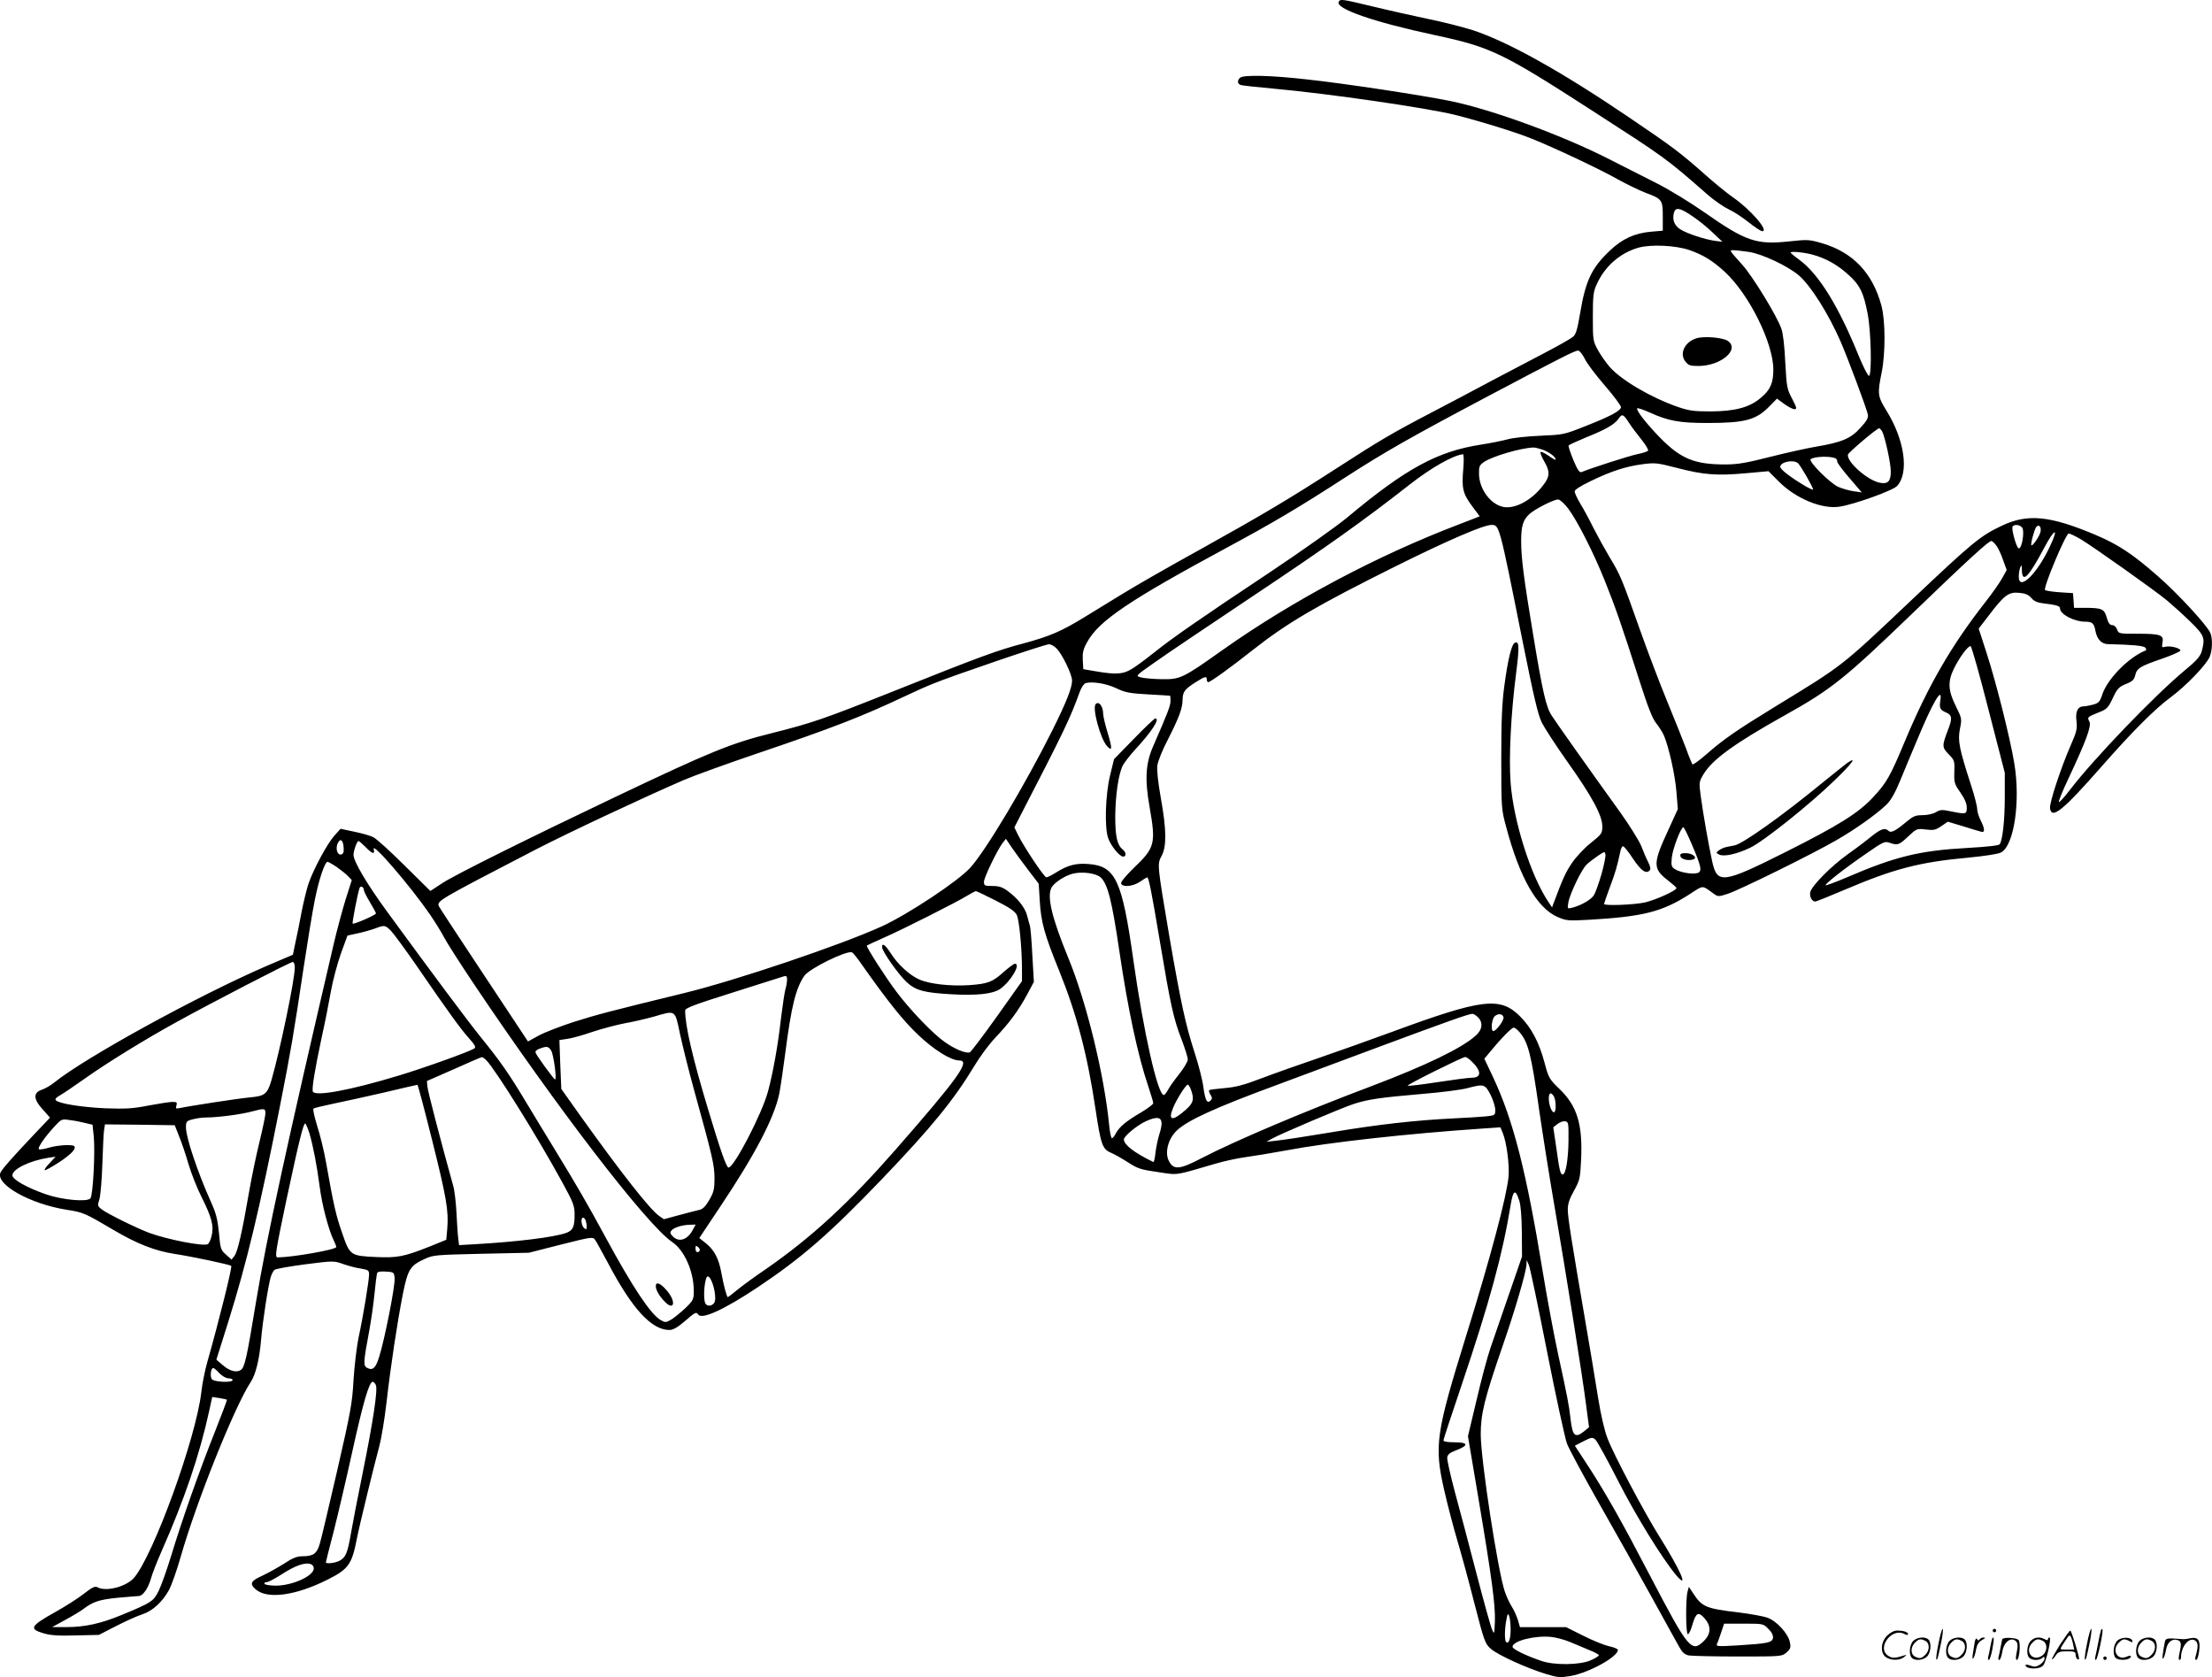 <svg version="1.0" xmlns="http://www.w3.org/2000/svg"
  viewBox="0 0 1280.626 970.741"
 preserveAspectRatio="xMidYMid meet">
<g transform="translate(-0.336,970.841) scale(0.1,-0.1)"
fill="#000000" stroke="none">
<path d="M7754 9699 c-24 -40 201 -118 557 -194 322 -69 388 -100 904 -433
431 -278 431 -277 674 -490 40 -35 96 -73 124 -86 29 -13 80 -47 115 -75 35
-28 70 -51 78 -51 41 0 -69 127 -171 197 -33 23 -107 83 -165 135 -138 122
-184 157 -440 330 -393 266 -697 435 -901 502 -57 18 -174 48 -259 65 -85 18
-229 50 -319 72 -180 43 -187 44 -197 28z M7182 9258 c-17 -17 -15 -36 6 -42
9 -3 96 -12 192 -21 319 -29 882 -111 1045 -151 147 -37 355 -101 448 -139
130 -52 399 -179 499 -236 51 -28 121 -62 157 -76 97 -36 101 -41 101 -138 l0
-82 -70 -6 c-92 -8 -165 -41 -236 -109 -106 -100 -141 -173 -173 -365 -16 -94
-24 -121 -42 -135 -12 -10 -87 -53 -168 -95 -80 -42 -216 -113 -301 -158 -85
-46 -243 -129 -350 -185 -228 -119 -302 -163 -545 -320 -274 -177 -430 -270
-786 -468 -180 -99 -384 -216 -455 -260 -71 -43 -172 -105 -224 -137 -130 -80
-200 -110 -348 -150 -152 -40 -251 -76 -759 -279 -405 -161 -466 -182 -700
-241 -237 -59 -351 -105 -908 -370 -506 -241 -925 -449 -1000 -498 l-70 -46
-150 148 c-82 82 -163 155 -180 163 -16 9 -66 23 -110 32 l-80 17 -37 -41
c-40 -45 -119 -191 -148 -275 -10 -29 -28 -102 -40 -162 -11 -59 -27 -140 -36
-179 l-15 -72 -157 -67 c-396 -172 -1044 -527 -1225 -673 -21 -17 -54 -36 -73
-42 -50 -17 -47 -56 8 -115 l41 -46 -79 -83 c-136 -143 -198 -214 -208 -235
-30 -68 170 -181 382 -215 98 -15 106 -19 274 -118 134 -79 239 -120 348 -137
105 -16 323 -62 332 -70 7 -6 -72 -323 -138 -555 -14 -49 -30 -128 -35 -175
-30 -265 -278 -948 -391 -1077 -45 -50 -159 -80 -209 -54 -16 9 -30 2 -83 -39
-35 -27 -106 -72 -158 -101 -150 -84 -159 -100 -72 -126 42 -12 87 -15 188
-12 l132 3 99 51 c55 28 123 59 152 68 61 20 117 72 156 143 14 27 45 114 67
192 92 321 311 867 405 1010 29 43 51 135 60 246 8 99 42 319 56 362 5 17 15
36 22 41 7 6 86 20 177 32 165 21 165 21 222 1 32 -11 78 -23 103 -26 40 -7
45 -10 45 -34 0 -35 -34 -242 -61 -366 -11 -55 -24 -165 -29 -245 -7 -131 -16
-182 -94 -522 -48 -207 -93 -400 -102 -428 -17 -56 -37 -70 -103 -70 -28 0
-56 -11 -102 -42 -35 -22 -92 -54 -126 -70 -67 -30 -76 -46 -42 -77 66 -62
232 -40 419 54 122 61 141 89 170 240 13 68 99 421 130 535 11 41 30 154 41
250 25 219 63 467 95 630 29 142 42 163 128 202 48 22 66 23 326 29 l275 6
185 47 c175 44 185 46 198 29 7 -10 40 -70 74 -133 141 -268 253 -390 357
-390 21 0 46 14 88 50 61 53 68 56 78 40 20 -32 148 26 345 157 256 171 419
313 721 628 286 299 413 454 535 656 31 52 84 123 118 159 82 86 135 158 185
250 l40 75 -9 155 c-4 85 -11 162 -14 170 -3 8 -10 34 -16 58 -12 47 -55 101
-114 144 -30 22 -50 28 -88 28 -44 0 -48 2 -48 24 0 25 77 184 108 225 l19 24
33 -49 c19 -27 61 -86 95 -130 l62 -81 6 -99 c7 -121 27 -195 111 -401 104
-257 165 -490 212 -806 31 -206 40 -231 91 -252 21 -9 65 -34 99 -56 54 -35
73 -41 171 -55 121 -18 91 -22 335 49 47 14 124 31 170 37 45 6 154 24 241 40
249 47 707 97 1134 126 l103 7 14 -34 c22 -54 39 -184 33 -252 -12 -119 -105
-470 -249 -932 -171 -552 -182 -625 -124 -880 20 -88 55 -221 77 -295 22 -74
67 -238 99 -365 57 -220 61 -231 95 -261 41 -36 213 -114 321 -146 66 -20 81
-21 140 -11 107 19 274 111 274 151 0 6 -22 15 -50 21 -27 6 -95 33 -150 61
l-100 50 -133 0 -134 0 -12 42 c-7 22 -23 58 -36 78 -13 20 -30 58 -39 84 -41
119 -139 760 -140 911 0 119 21 206 126 510 73 210 137 430 139 474 l1 26 13
-30 c7 -16 54 -241 105 -500 51 -259 103 -498 115 -532 13 -34 98 -191 188
-350 90 -158 226 -400 302 -538 76 -137 148 -269 161 -291 17 -31 31 -43 55
-48 17 -3 145 -6 285 -6 250 0 253 0 280 23 23 20 26 28 20 59 -9 49 -76 123
-129 142 -23 9 -98 22 -167 31 -188 22 -212 32 -261 106 l-28 42 -8 -29 c-11
-43 -10 -244 2 -245 6 0 17 22 25 50 22 75 35 83 71 43 40 -45 39 -90 -2 -131
-72 -72 -90 -50 -314 379 -161 309 -254 473 -351 623 l-83 127 50 26 c48 24
52 24 69 9 10 -9 69 -116 131 -238 104 -204 255 -449 337 -547 77 -90 23 32
-98 225 -84 133 -263 471 -299 565 -19 48 -39 136 -56 240 -14 91 -48 293 -75
450 -78 454 -100 591 -100 638 0 32 10 62 36 108 33 60 36 71 41 176 10 208
-22 314 -126 414 -59 57 -62 63 -86 153 -32 118 -76 201 -141 266 -115 116
-219 103 -743 -90 -128 -47 -319 -115 -424 -151 -106 -36 -253 -88 -327 -116
-104 -40 -154 -53 -218 -58 -45 -4 -85 -9 -88 -12 -3 -4 0 -15 8 -27 10 -16
10 -23 0 -33 -20 -20 -31 1 -42 80 -5 40 -28 128 -50 196 -53 163 -80 289
-147 676 -70 415 -71 416 -44 465 29 55 28 151 -5 334 -16 91 -24 162 -20 189
3 24 30 91 61 150 64 126 85 181 85 231 1 45 12 60 75 100 55 35 65 37 65 16
0 -8 4 -15 9 -15 11 0 129 84 256 185 202 159 368 256 827 485 304 151 510
240 556 240 46 0 45 4 177 -656 69 -344 92 -441 115 -489 17 -33 84 -136 150
-229 140 -197 200 -308 200 -371 0 -40 -3 -45 -67 -96 -38 -30 -86 -82 -109
-116 -36 -53 -54 -93 -104 -227 l-11 -30 -20 30 c-102 150 -203 467 -220 692
-11 147 2 403 32 634 20 156 18 191 -10 174 -17 -11 -39 -102 -58 -246 -14
-103 -18 -204 -18 -425 0 -285 1 -292 28 -392 79 -297 179 -471 299 -523 49
-21 62 -22 173 -16 321 18 432 46 593 150 80 52 67 52 140 -1 22 -15 27 -15
76 1 65 20 491 230 631 311 108 62 228 147 287 203 27 25 51 66 82 141 24 58
67 162 96 230 93 225 151 323 137 235 -7 -45 -2 -55 36 -71 32 -15 34 -34 8
-100 -35 -92 -35 -100 4 -140 34 -35 35 -39 33 -102 -2 -62 0 -70 35 -120 25
-36 37 -64 37 -87 0 -39 -4 -40 -92 -22 -51 11 -62 10 -87 -5 -17 -10 -50 -17
-77 -17 -41 0 -54 -6 -93 -38 -63 -53 -90 -67 -104 -53 -20 20 -44 12 -99 -32
-29 -24 -91 -71 -138 -104 -95 -68 -206 -180 -216 -218 -6 -25 9 -55 29 -55 5
0 83 31 172 69 282 120 429 159 712 185 94 9 175 21 191 30 76 39 114 296 77
517 -24 146 -107 475 -161 640 l-45 139 60 78 c88 116 114 135 174 129 37 -3
54 -11 71 -30 16 -19 34 -27 76 -32 73 -9 90 -14 90 -29 0 -33 82 -76 144 -76
43 0 53 -9 61 -54 9 -48 36 -76 73 -76 136 -3 205 -9 215 -20 7 -8 8 -14 2
-17 -98 -39 -220 -164 -250 -253 -14 -43 -21 -51 -53 -60 -20 -5 -45 -10 -54
-10 -35 0 -50 -29 -43 -84 5 -45 2 -62 -33 -141 -56 -128 -124 -333 -120 -364
8 -68 73 -16 297 239 181 206 310 335 401 402 88 65 206 187 226 234 16 38 18
102 5 137 -16 42 -188 229 -304 330 -147 129 -230 184 -363 240 -263 111 -392
123 -540 53 -125 -59 -168 -94 -524 -431 -411 -389 -392 -374 -785 -614 -232
-142 -302 -191 -403 -279 -40 -35 -76 -61 -80 -58 -3 4 -21 46 -38 94 -18 48
-67 170 -109 272 -42 102 -112 286 -156 410 -106 300 -115 321 -175 420 -28
47 -70 123 -94 170 -23 47 -57 110 -76 141 -19 31 -34 64 -34 73 0 10 33 31
93 60 121 58 201 84 297 97 75 10 86 9 202 -21 154 -40 230 -46 397 -31 l133
12 61 -61 c98 -98 251 -161 352 -144 85 13 310 94 332 120 70 77 43 266 -61
434 -52 84 -54 98 -29 221 23 113 22 302 -1 388 -51 189 -164 308 -342 361
-76 22 -84 23 -194 11 -189 -20 -250 1 -490 169 -80 56 -201 130 -270 165 -69
35 -195 99 -280 142 -275 140 -678 287 -921 337 -174 35 -609 101 -831 125
-212 24 -368 27 -386 9z m2618 -800 c35 -23 88 -66 119 -96 l56 -53 -41 5
c-59 8 -163 42 -201 66 -35 21 -49 55 -39 95 9 36 34 32 106 -17z m-16 -197
c82 -29 135 -62 206 -127 140 -130 280 -412 280 -565 0 -77 -17 -117 -71 -162
-64 -56 -148 -79 -289 -80 -100 0 -125 3 -193 26 -155 54 -326 154 -394 231
-21 24 -52 68 -68 97 -29 53 -30 57 -30 194 0 124 3 146 23 189 47 104 136
181 242 211 73 20 215 13 294 -14z m346 -11 c77 -12 225 -82 288 -136 68 -58
172 -223 242 -384 41 -94 150 -386 157 -420 4 -20 -5 -37 -42 -77 -55 -62
-109 -85 -252 -109 -54 -9 -176 -36 -271 -60 -141 -36 -190 -44 -262 -44 -176
0 -256 33 -375 154 -81 83 -142 162 -133 171 3 3 36 -8 74 -25 105 -48 172
-60 330 -60 220 0 284 17 362 97 l43 44 41 -30 c23 -17 50 -31 60 -31 16 0 14
7 -13 60 -30 56 -32 68 -40 212 -4 92 -13 170 -23 195 -26 74 -164 299 -224
367 -81 90 -78 86 -51 86 13 0 53 -5 89 -10z m365 -15 c78 -21 147 -59 213
-120 64 -58 85 -102 108 -223 20 -102 25 -353 8 -359 -6 -2 -32 49 -59 114
-118 291 -232 475 -345 558 -28 20 -50 39 -50 41 0 9 70 3 125 -11z m-1317
-603 c12 -26 65 -96 117 -156 53 -61 94 -117 93 -125 -4 -22 -63 -53 -208
-110 -123 -49 -127 -49 -260 -55 -74 -3 -160 -12 -190 -21 -30 -8 -98 -22
-151 -30 -254 -39 -436 -138 -776 -422 -61 -51 -266 -196 -455 -322 -390 -259
-564 -380 -658 -456 -36 -29 -89 -69 -119 -89 -60 -41 -99 -45 -226 -23 l-70
12 -3 53 c-2 42 2 62 25 103 67 123 240 240 803 544 273 147 425 237 695 412
223 144 376 231 810 461 448 237 516 271 535 271 8 0 25 -21 38 -47z m257
-372 c13 -21 45 -63 70 -94 25 -31 43 -61 40 -66 -3 -5 -30 -14 -60 -20 -46
-9 -270 -81 -325 -104 -12 -5 -23 11 -48 70 -17 42 -30 80 -27 84 3 4 47 24
97 45 116 46 170 77 192 110 20 30 28 27 61 -25z m1465 -49 c17 -33 50 -184
50 -232 0 -57 -17 -74 -63 -65 -71 13 -194 122 -185 163 3 13 166 151 180 152
4 1 12 -8 18 -18z m-1967 -105 c39 -14 77 -42 77 -58 0 -4 -19 6 -42 23 -24
16 -44 26 -46 20 -2 -6 8 -30 22 -54 34 -58 33 -87 -7 -138 -65 -86 -162 -138
-230 -125 -74 15 -138 101 -141 188 -1 47 2 53 30 73 48 32 209 80 284 83 8 1
32 -5 53 -12z m-458 -111 c-10 -112 -3 -143 50 -215 l45 -60 -27 -11 c-16 -6
-55 -21 -88 -34 -474 -180 -968 -442 -1375 -730 -231 -164 -244 -170 -355
-168 -49 1 -103 6 -119 11 -29 8 -28 9 85 88 63 45 319 217 569 384 426 284
641 437 905 644 124 97 251 169 308 175 5 1 6 -37 2 -84z m2157 59 c5 -3 8
-11 8 -18 0 -7 32 -50 71 -95 l71 -83 -48 7 c-27 4 -68 16 -90 26 -48 23 -171
146 -158 159 18 17 120 20 146 4z m-220 -26 c15 -13 88 -139 88 -153 0 -4 -21
6 -47 21 -80 47 -143 95 -143 110 0 28 74 44 102 22z m-1330 -263 c52 -69 146
-253 211 -415 59 -146 99 -260 202 -582 48 -150 74 -217 96 -245 17 -21 38
-54 46 -73 28 -67 64 -225 72 -325 l8 -100 -57 -125 c-88 -190 -88 -220 -1
-287 27 -21 50 -41 50 -45 1 -14 -118 -68 -181 -83 -62 -14 -238 -21 -238 -9
0 3 15 47 34 98 31 82 42 120 61 209 3 15 10 27 15 27 5 0 31 -31 56 -70 47
-70 76 -92 97 -71 8 8 6 21 -7 48 -11 21 -29 63 -41 95 -13 31 -67 118 -122
195 -185 257 -370 518 -396 559 -32 48 -52 132 -106 459 -56 336 -71 453 -71
551 0 88 11 123 48 157 33 30 146 87 167 84 10 -1 36 -24 57 -52z m2628 -110
c17 -21 -2 -131 -21 -120 -13 8 -42 113 -34 125 9 15 41 12 55 -5z m106 -28
c-6 -24 -45 -81 -52 -75 -6 6 17 92 28 106 16 19 32 -1 24 -31z m55 -82 c-75
-161 -182 -263 -180 -172 0 17 4 41 9 52 7 16 9 13 9 -17 2 -78 38 -42 129
129 61 116 87 121 33 8z m182 40 c74 -45 426 -294 497 -353 30 -25 90 -79 133
-121 83 -81 88 -95 67 -173 -9 -30 -30 -54 -98 -110 -176 -146 -531 -516 -665
-692 -34 -44 -62 -75 -64 -70 -2 6 23 68 56 137 100 213 134 303 121 328 -14
26 -12 27 52 53 49 19 56 26 83 83 26 55 35 65 76 82 38 15 48 25 54 50 9 41
28 53 157 97 60 21 107 42 105 48 -5 14 -58 27 -86 21 -22 -6 -23 -4 -18 24 9
44 -12 51 -143 51 -109 0 -111 0 -120 25 -6 15 -17 25 -28 25 -14 0 -23 12
-32 44 -14 50 -28 56 -131 56 l-58 0 -3 43 -3 42 -77 5 c-43 3 -81 9 -85 13
-12 12 120 327 137 327 8 0 41 -16 73 -35z m-491 -36 c10 -13 27 -50 38 -82
l21 -58 -26 -47 c-14 -26 -59 -90 -100 -142 -194 -248 -327 -478 -460 -794
-89 -213 -108 -247 -188 -333 -85 -91 -196 -161 -509 -318 -361 -181 -393
-185 -422 -53 -21 97 -52 273 -66 376 -11 81 -10 85 14 126 51 87 179 180 476
346 264 147 345 212 728 581 333 321 453 430 465 426 6 -2 19 -14 29 -28z
m-5440 -596 c33 -35 88 -149 88 -184 0 -42 -33 -125 -114 -288 -160 -319 -384
-694 -475 -795 -70 -78 -362 -271 -513 -340 -237 -108 -844 -313 -1144 -386
-434 -106 -503 -124 -639 -167 -77 -25 -168 -60 -203 -79 l-62 -34 -255 385
c-141 212 -258 391 -261 398 -11 31 -8 33 561 328 184 95 621 300 854 401 63
27 254 96 425 154 440 149 607 214 849 328 54 26 132 61 175 78 113 46 643
227 668 227 11 1 32 -11 46 -26z m5394 -354 l94 -364 0 -139 c0 -131 -12 -247
-29 -274 -4 -8 -69 -15 -189 -22 -273 -15 -415 -49 -696 -170 -65 -28 -121
-48 -123 -46 -7 6 106 95 231 181 102 71 111 75 139 65 47 -16 55 -13 107 36
49 46 51 47 102 41 46 -6 57 -3 90 19 l38 26 87 -26 c49 -15 96 -30 106 -32
23 -7 22 17 -3 66 -11 22 -20 51 -20 66 0 15 -15 75 -34 133 -70 216 -79 261
-66 329 12 60 12 61 -24 134 -44 88 -47 140 -12 213 31 65 84 137 98 133 6 -2
53 -168 104 -369z m-5051 126 c52 -25 77 -30 185 -36 69 -4 126 -7 128 -8 1
-1 2 -14 2 -30 0 -27 -16 -69 -100 -261 -44 -100 -50 -191 -21 -354 37 -211
31 -235 -91 -351 -49 -48 -77 -82 -74 -91 9 -23 69 -17 110 11 20 14 39 25 41
25 9 0 26 -87 75 -380 60 -358 77 -438 125 -561 19 -50 35 -101 35 -113 0 -13
-23 -51 -50 -85 -28 -35 -57 -76 -65 -92 -9 -16 -19 -29 -24 -29 -35 0 -117
363 -176 780 -65 463 -103 545 -259 557 -72 6 -120 -6 -187 -48 -25 -16 -51
-29 -58 -29 -12 0 -130 176 -164 246 l-21 43 40 78 c249 482 282 551 338 705
9 26 25 49 34 52 39 11 120 -2 177 -29z m3333 -904 c56 -131 61 -157 33 -166
-29 -9 -100 3 -130 22 -21 13 -23 21 -19 66 4 49 53 177 67 177 4 0 26 -45 49
-99z m-7805 -22 c2 -24 -3 -34 -15 -37 -23 -4 -34 38 -18 68 15 29 31 14 33
-31z m127 6 c39 -40 55 -45 47 -12 -12 47 213 -214 327 -380 29 -43 65 -101
79 -128 14 -28 90 -147 169 -265 481 -718 1007 -1403 1153 -1501 71 -48 125
-170 125 -284 0 -47 -3 -54 -47 -97 -27 -25 -63 -55 -82 -67 -33 -19 -36 -19
-64 -3 -57 34 -161 189 -317 477 -109 201 -171 307 -295 510 -51 83 -127 209
-170 280 -93 155 -142 226 -252 362 -78 96 -271 355 -549 735 -116 159 -194
290 -194 328 0 24 20 80 29 80 4 0 22 -16 41 -35z m7155 -157 c-15 -51 -34
-105 -43 -120 -16 -27 -73 -60 -127 -74 -27 -7 -28 -6 -22 29 8 51 79 198 108
223 13 12 42 34 64 49 39 26 40 26 43 6 2 -12 -9 -63 -23 -113z m-7324 43 c24
-17 55 -41 67 -54 l22 -23 -36 -113 c-19 -62 -50 -177 -68 -254 -271 -1161
-390 -1708 -450 -2072 -54 -328 -66 -383 -89 -397 -25 -16 -63 -6 -101 26
l-40 34 68 216 c109 349 182 653 300 1251 64 324 80 420 136 795 23 151 52
331 66 399 23 117 58 221 74 221 3 0 27 -13 51 -29z m4425 -62 c41 -38 65
-135 109 -434 48 -326 106 -597 165 -771 16 -49 30 -94 30 -101 0 -7 -31 -30
-69 -53 -86 -50 -127 -84 -147 -121 -8 -16 -18 -29 -23 -29 -5 0 -12 33 -16
73 -28 292 -132 717 -237 971 -97 236 -126 361 -95 410 19 29 77 66 121 77 54
14 136 3 162 -22z m-4266 -73 c0 -7 16 -38 35 -70 19 -32 35 -61 35 -65 0 -9
-129 -65 -135 -59 -4 4 29 175 40 206 6 16 25 6 25 -12z m3659 -61 c79 -40
111 -62 121 -83 14 -30 29 -185 30 -305 l0 -78 -144 -203 c-80 -112 -151 -206
-158 -209 -22 -8 -86 18 -144 59 -66 45 -200 184 -281 292 -62 82 -177 261
-171 267 2 2 45 22 97 45 108 47 427 208 486 245 22 13 44 25 48 25 5 0 57
-25 116 -55z m-3501 -176 c16 -17 83 -108 148 -202 182 -265 252 -362 302
-418 36 -40 42 -53 31 -60 -33 -20 -292 -113 -442 -158 -275 -83 -474 -120
-492 -92 -8 13 11 128 50 311 19 85 43 207 54 270 11 63 38 162 58 219 l38
104 60 13 c33 7 78 20 100 28 55 21 59 20 93 -15z m2729 -200 c149 -211 235
-318 319 -398 93 -89 192 -151 241 -151 67 0 -4 -100 -372 -520 -269 -307
-484 -505 -748 -688 -62 -42 -136 -96 -164 -119 -29 -24 -54 -43 -56 -43 -6 0
-25 71 -37 139 -15 83 -40 132 -89 172 l-39 31 118 177 c205 306 316 519 345
659 7 37 23 144 35 237 34 265 61 376 111 446 29 41 240 145 274 135 6 -1 34
-36 62 -77z m-3287 -12 c0 -69 -86 -481 -135 -651 -24 -81 -38 -92 -126 -100
-66 -6 -346 -49 -407 -62 -20 -4 -23 -2 -17 16 5 17 2 20 -24 20 -16 0 -79
-10 -138 -21 -91 -18 -130 -20 -248 -16 -137 6 -269 27 -288 46 -7 7 1 16 22
28 18 10 83 54 144 97 126 90 352 229 532 328 199 110 659 348 673 348 7 0 12
-13 12 -33z m2850 -69 c0 -13 -4 -39 -10 -58 -5 -19 -16 -93 -25 -165 -18
-161 -46 -314 -75 -423 -35 -131 -197 -442 -229 -442 -12 0 -48 103 -116 330
-92 304 -135 490 -135 579 0 14 52 34 278 105 152 48 282 89 287 91 21 7 25 4
25 -17z m-619 -318 c15 -69 50 -210 79 -315 109 -394 119 -437 120 -515 0 -65
-4 -82 -30 -127 -22 -38 -38 -54 -58 -58 -15 -3 -67 -17 -116 -30 l-89 -24
-29 20 c-54 39 -219 249 -455 579 l-110 155 -6 142 -5 141 46 7 c26 3 92 22
147 41 55 18 138 40 185 49 47 8 123 26 170 39 128 37 120 42 151 -104z m4619
100 c31 -31 26 -73 -15 -108 -82 -73 -291 -173 -605 -292 -388 -146 -788 -316
-979 -415 -128 -67 -162 -70 -190 -18 -26 49 -5 129 45 177 63 60 226 134 579
264 105 39 368 137 585 218 396 147 524 193 548 194 6 0 21 -9 32 -20z m148
-1 c3 -17 -43 -79 -59 -79 -16 0 -10 68 7 85 20 19 48 16 52 -6z m89 -81 c53
-59 71 -127 117 -453 20 -137 60 -392 90 -565 63 -365 158 -957 182 -1144 l17
-129 -29 -24 c-52 -41 -67 -27 -78 72 -9 81 -20 136 -71 370 -24 110 -64 324
-89 476 -96 587 -171 881 -288 1131 l-51 108 39 47 c57 70 119 133 131 133 5
0 19 -10 30 -22z m-5603 -110 c14 -22 34 -168 23 -168 -7 0 -106 136 -113 155
-3 8 6 17 23 23 42 16 51 14 67 -10z m-375 -57 c52 -52 300 -450 440 -707 65
-119 71 -136 71 -188 0 -70 -10 -91 -51 -105 -73 -25 -283 -51 -531 -65 l-87
-5 -5 42 c-3 23 -7 89 -10 147 -3 58 -11 128 -19 155 -76 274 -147 547 -149
573 l-3 33 155 68 c85 38 158 70 163 70 4 1 16 -8 26 -18z m5699 -1 c63 -59
65 -100 6 -100 -19 0 -110 -12 -201 -26 -91 -14 -167 -23 -170 -20 -6 5 315
165 333 166 5 0 20 -9 32 -20z m-6015 -453 c85 -339 98 -416 90 -518 l-6 -67
-101 -41 c-145 -57 -181 -64 -304 -59 -150 7 -153 9 -197 137 -36 102 -50 162
-94 411 -11 63 -34 158 -51 210 -16 52 -26 97 -22 101 4 4 54 16 112 28 58 12
191 41 295 65 105 25 192 45 195 45 3 0 40 -140 83 -312z m4396 282 c19 -54
13 -75 -28 -112 -79 -71 -108 -68 -76 9 20 49 74 134 85 134 4 0 13 -14 19
-31z m1734 -28 c15 -30 27 -69 27 -87 0 -32 -1 -32 -57 -38 -32 -3 -112 -8
-178 -11 -227 -11 -448 -36 -709 -80 -143 -24 -288 -46 -321 -49 l-60 -7 30
17 c49 28 405 179 475 202 84 27 151 37 395 58 110 9 229 24 265 34 94 25 101
23 133 -39z m367 -10 c13 -25 13 -91 0 -91 -14 0 -30 44 -30 81 0 33 14 38 30
10z m-7460 -97 c0 -14 -16 -90 -35 -168 -19 -77 -46 -208 -60 -289 -39 -227
-66 -347 -85 -369 l-16 -21 -32 29 c-31 27 -33 35 -41 126 -8 79 -16 113 -49
185 -75 168 -142 367 -142 425 0 34 3 38 38 47 20 6 57 11 82 11 64 0 202 18
263 35 72 19 77 18 77 -11z m5188 -52 c2 -13 -4 -44 -13 -70 -8 -26 -18 -73
-22 -105 -3 -32 -9 -56 -12 -55 -110 53 -171 100 -171 131 0 18 74 80 125 104
60 28 89 27 93 -5z m-6231 -4 l42 -10 7 -66 c9 -89 -4 -342 -19 -360 -18 -23
-165 -9 -257 23 -110 38 -195 86 -195 110 0 36 100 85 210 102 l40 6 -34 -37
c-19 -19 -32 -38 -29 -41 3 -3 39 17 81 44 72 47 104 81 90 95 -11 11 -97 6
-147 -9 -26 -8 -52 -12 -57 -9 -11 6 32 69 91 133 39 42 41 43 87 36 27 -3 67
-11 90 -17z m8587 -103 c-1 -107 -16 -195 -33 -195 -14 0 -19 21 -37 151 l-18
122 24 19 c13 10 33 18 44 16 20 -3 21 -9 20 -113z m-7289 43 c22 -77 42 -180
59 -308 14 -109 52 -252 82 -313 8 -16 14 -32 14 -37 0 -15 -250 -59 -339 -60
-18 0 -12 34 50 330 74 347 100 451 110 445 4 -3 15 -29 24 -57z m-754 -19
c15 -36 39 -108 54 -160 15 -51 49 -138 76 -191 59 -118 72 -168 57 -225 -5
-23 -16 -44 -23 -47 -31 -12 -229 27 -335 65 -71 26 -248 113 -279 138 -23 18
-24 21 -12 58 6 21 14 112 17 203 3 91 7 180 10 198 l5 32 202 -2 202 -3 26
-66z m7758 -370 c9 -28 14 -94 15 -184 l1 -140 -76 -220 c-42 -121 -90 -260
-107 -310 -17 -49 -53 -184 -80 -300 l-50 -210 59 -350 c80 -474 100 -628 97
-721 -3 -75 -4 -78 -16 -49 -8 17 -49 165 -92 330 -43 165 -99 378 -125 472
-25 95 -45 183 -43 195 2 16 15 27 43 38 85 32 83 50 -6 50 -35 0 -59 4 -59
11 0 5 48 151 106 322 162 481 236 751 284 1045 14 83 27 89 49 21z m-5405
-115 c3 -9 6 -25 6 -36 0 -17 -3 -18 -15 -8 -16 13 -21 60 -6 60 5 0 12 -7 15
-16z m621 -53 c-30 -59 -80 -76 -116 -40 -16 16 -18 23 -8 35 14 17 62 32 107
33 l33 1 -16 -29z m39 -122 c-10 -16 -24 -9 -24 12 0 18 2 19 15 9 8 -7 12
-16 9 -21z m-1766 -160 c4 -42 -57 -350 -88 -450 -21 -70 -38 -86 -72 -68 -22
12 -21 32 13 214 10 54 24 149 30 210 6 60 13 116 15 123 3 9 19 12 51 10 47
-3 48 -4 51 -39z m1831 -8 c20 -37 32 -111 21 -131 -13 -24 -45 -26 -54 -4
-14 35 -2 154 15 154 5 0 13 -8 18 -19z m-2846 -541 c17 -17 39 -30 53 -30 13
0 24 -4 24 -10 0 -16 -106 -12 -120 5 -12 15 -6 65 8 65 4 0 20 -13 35 -30z
m906 -68 c13 -24 -15 -210 -78 -520 -28 -136 -57 -289 -66 -340 -19 -112 -30
-139 -66 -158 -27 -14 -79 -19 -79 -9 0 3 20 83 45 178 24 95 74 307 110 472
62 280 96 395 116 395 5 0 13 -8 18 -18z m-862 -86 c2 -1 -30 -86 -70 -187
-86 -215 -188 -503 -252 -714 -25 -82 -58 -175 -73 -205 -30 -61 -41 -68 -215
-140 -121 -50 -213 -70 -320 -70 l-82 0 75 41 c41 22 89 51 105 63 58 44 93
55 201 66 60 5 114 10 121 10 23 0 54 44 70 100 8 30 36 100 60 155 133 300
223 565 278 819 l17 78 41 -6 c23 -4 43 -8 44 -10z m487 -952 c9 -3 16 -14 16
-24 0 -44 -124 -100 -220 -100 -32 0 -62 5 -65 10 -3 6 2 10 11 10 10 0 46 19
81 41 86 56 142 76 177 63z m6945 -374 c1 -56 -11 -91 -26 -76 -10 9 -9 77 2
131 6 33 9 37 15 20 5 -11 9 -45 9 -75z m1492 0 c20 -19 29 -38 27 -52 -4 -28
-30 -33 -207 -44 -120 -7 -124 -6 -116 12 5 10 15 40 24 66 l16 48 113 0 c113
0 114 0 143 -30z m-1146 -77 c33 -14 84 -35 112 -47 29 -11 53 -25 53 -29 0
-4 -21 -18 -47 -29 -62 -28 -213 -30 -288 -3 -91 31 -165 68 -165 81 0 34 130
67 225 57 28 -3 77 -16 110 -30z M9824 7750 c-67 -21 -99 -88 -64 -133 19 -24
28 -27 78 -27 131 1 241 97 167 146 -30 19 -137 28 -181 14z M10699 5293 c-13
-9 -82 -65 -154 -123 -227 -186 -451 -345 -499 -355 -11 -2 -32 -6 -46 -9 -14
-3 -34 -11 -44 -19 -19 -14 -19 -15 0 -25 27 -14 102 2 179 39 77 36 346 251
489 390 103 99 134 142 75 102z M6347 5633 c-22 -21 27 -202 66 -244 30 -32
31 -14 2 81 -14 46 -25 94 -25 107 0 43 -25 75 -43 56z M6568 5432 l-115 -118
-23 -94 c-27 -112 -33 -300 -11 -363 15 -44 66 -107 87 -107 19 0 18 25 -3 41
-32 27 -43 75 -43 191 1 124 19 247 44 296 9 17 40 57 69 89 100 108 148 183
119 183 -5 0 -61 -53 -124 -118z M9732 4753 c3 -19 47 -29 75 -19 26 10 -5 36
-44 36 -27 0 -34 -4 -31 -17z M3800 2264 c0 -22 18 -54 48 -86 58 -63 73 -6
16 60 -36 43 -64 54 -64 26z M5110 4226 c0 -24 96 -160 143 -203 52 -48 100
-61 262 -70 144 -8 235 2 277 30 62 42 124 147 87 147 -6 0 -34 -21 -63 -46
-66 -60 -92 -70 -201 -78 -107 -7 -230 6 -290 33 -55 24 -125 88 -165 152 -32
49 -50 62 -50 35z M11226 194 c-10 -47 -15 -88 -12 -91 5 -6 9 7 30 110 7 37
10 67 6 67 -4 0 -15 -39 -24 -86z M11540 270 c0 -5 5 -10 10 -10 6 0 10 5 10
10 0 6 -4 10 -10 10 -5 0 -10 -4 -10 -10z M12086 194 c-10 -47 -15 -88 -12
-91 5 -6 9 7 30 110 7 37 10 67 6 67 -4 0 -15 -39 -24 -86z M12166 269 c-3 -8
-10 -41 -16 -74 -6 -33 -14 -68 -16 -77 -3 -10 -1 -18 3 -18 10 0 46 171 38
178 -2 3 -7 -1 -9 -9z M10929 241 c-38 -38 -41 -101 -7 -125 29 -20 79 -20
104 0 18 14 18 15 1 10 -53 -17 -69 -17 -92 -2 -69 45 21 166 94 126 12 -6 21
-7 21 -1 0 12 -25 21 -62 21 -19 0 -39 -10 -59 -29z M11930 189 c-28 -45 -49
-83 -47 -85 2 -3 12 7 21 21 14 21 24 25 66 25 43 0 50 -3 50 -19 0 -11 5 -23
10 -26 6 -3 10 -3 10 1 0 20 -44 164 -51 164 -4 0 -30 -37 -59 -81z m75 4 l7
-33 -42 0 c-42 0 -42 0 -28 23 8 12 21 32 29 44 15 25 22 18 34 -34z M11080
210 c-22 -22 -27 -79 -8 -98 19 -19 66 -14 88 8 22 22 27 79 8 98 -19 19 -66
14 -88 -8z m71 0 c25 -14 25 -54 -1 -80 -23 -23 -33 -24 -61 -10 -25 14 -25
54 1 80 23 23 33 24 61 10z M11290 210 c-22 -22 -27 -79 -8 -98 19 -19 66 -14
88 8 22 22 27 79 8 98 -19 19 -66 14 -88 -8z m71 0 c25 -14 25 -54 -1 -80 -23
-23 -33 -24 -61 -10 -25 14 -25 54 1 80 23 23 33 24 61 10z M11436 204 c-3
-16 -8 -47 -11 -69 -8 -51 10 -26 19 27 5 27 15 42 34 53 18 10 22 14 10 15
-9 0 -20 -5 -24 -11 -5 -8 -9 -8 -14 1 -5 8 -10 3 -14 -16z M11537 223 c-2 -4
-7 -26 -11 -48 -4 -22 -9 -48 -12 -57 -3 -10 -1 -18 4 -18 4 0 14 28 20 62 11
58 10 81 -1 61z M11595 220 c-1 -3 -5 -23 -9 -45 -4 -22 -9 -48 -12 -57 -3
-10 -1 -18 4 -18 5 0 13 20 17 45 7 53 44 87 74 68 17 -11 19 -28 8 -80 -4
-18 -3 -33 2 -33 16 0 24 99 11 115 -12 14 -87 18 -95 5z M11760 210 c-22 -22
-27 -79 -8 -98 7 -7 24 -12 38 -12 14 0 31 5 38 12 9 9 12 8 12 -5 0 -9 -12
-24 -26 -34 -21 -13 -32 -15 -55 -6 -16 6 -29 8 -29 3 0 -24 81 -27 102 -2 18
19 50 162 37 162 -5 0 -9 -5 -9 -10 0 -7 -6 -7 -19 0 -30 16 -59 12 -81 -10z
m71 0 c29 -16 25 -65 -6 -86 -56 -37 -103 28 -55 76 23 23 33 24 61 10z
M12261 211 c-23 -23 -28 -80 -9 -99 19 -19 88 -13 88 9 0 5 -11 4 -24 -2 -54
-25 -89 38 -46 81 23 23 33 24 62 9 16 -9 19 -8 16 3 -8 22 -64 22 -87 -1z
M12390 210 c-22 -22 -27 -79 -8 -98 19 -19 66 -14 88 8 22 22 27 79 8 98 -19
19 -66 14 -88 -8z m71 0 c25 -14 25 -54 -1 -80 -23 -23 -33 -24 -61 -10 -25
14 -25 54 1 80 23 23 33 24 61 10z M12536 201 c-3 -14 -8 -44 -11 -66 -8 -51
10 -26 19 27 8 41 35 63 66 53 22 -7 24 -21 11 -77 -5 -22 -5 -38 0 -38 5 0 9
6 9 13 0 68 51 125 85 97 15 -13 15 -35 -1 -92 -3 -10 -1 -18 4 -18 6 0 13 23
17 50 9 63 -5 84 -49 76 -17 -4 -35 -6 -41 -6 -101 8 -104 7 -109 -19z M12180
110 c0 -5 5 -10 10 -10 6 0 10 5 10 10 0 6 -4 10 -10 10 -5 0 -10 -4 -10 -10z"/>
</g>
</svg>
